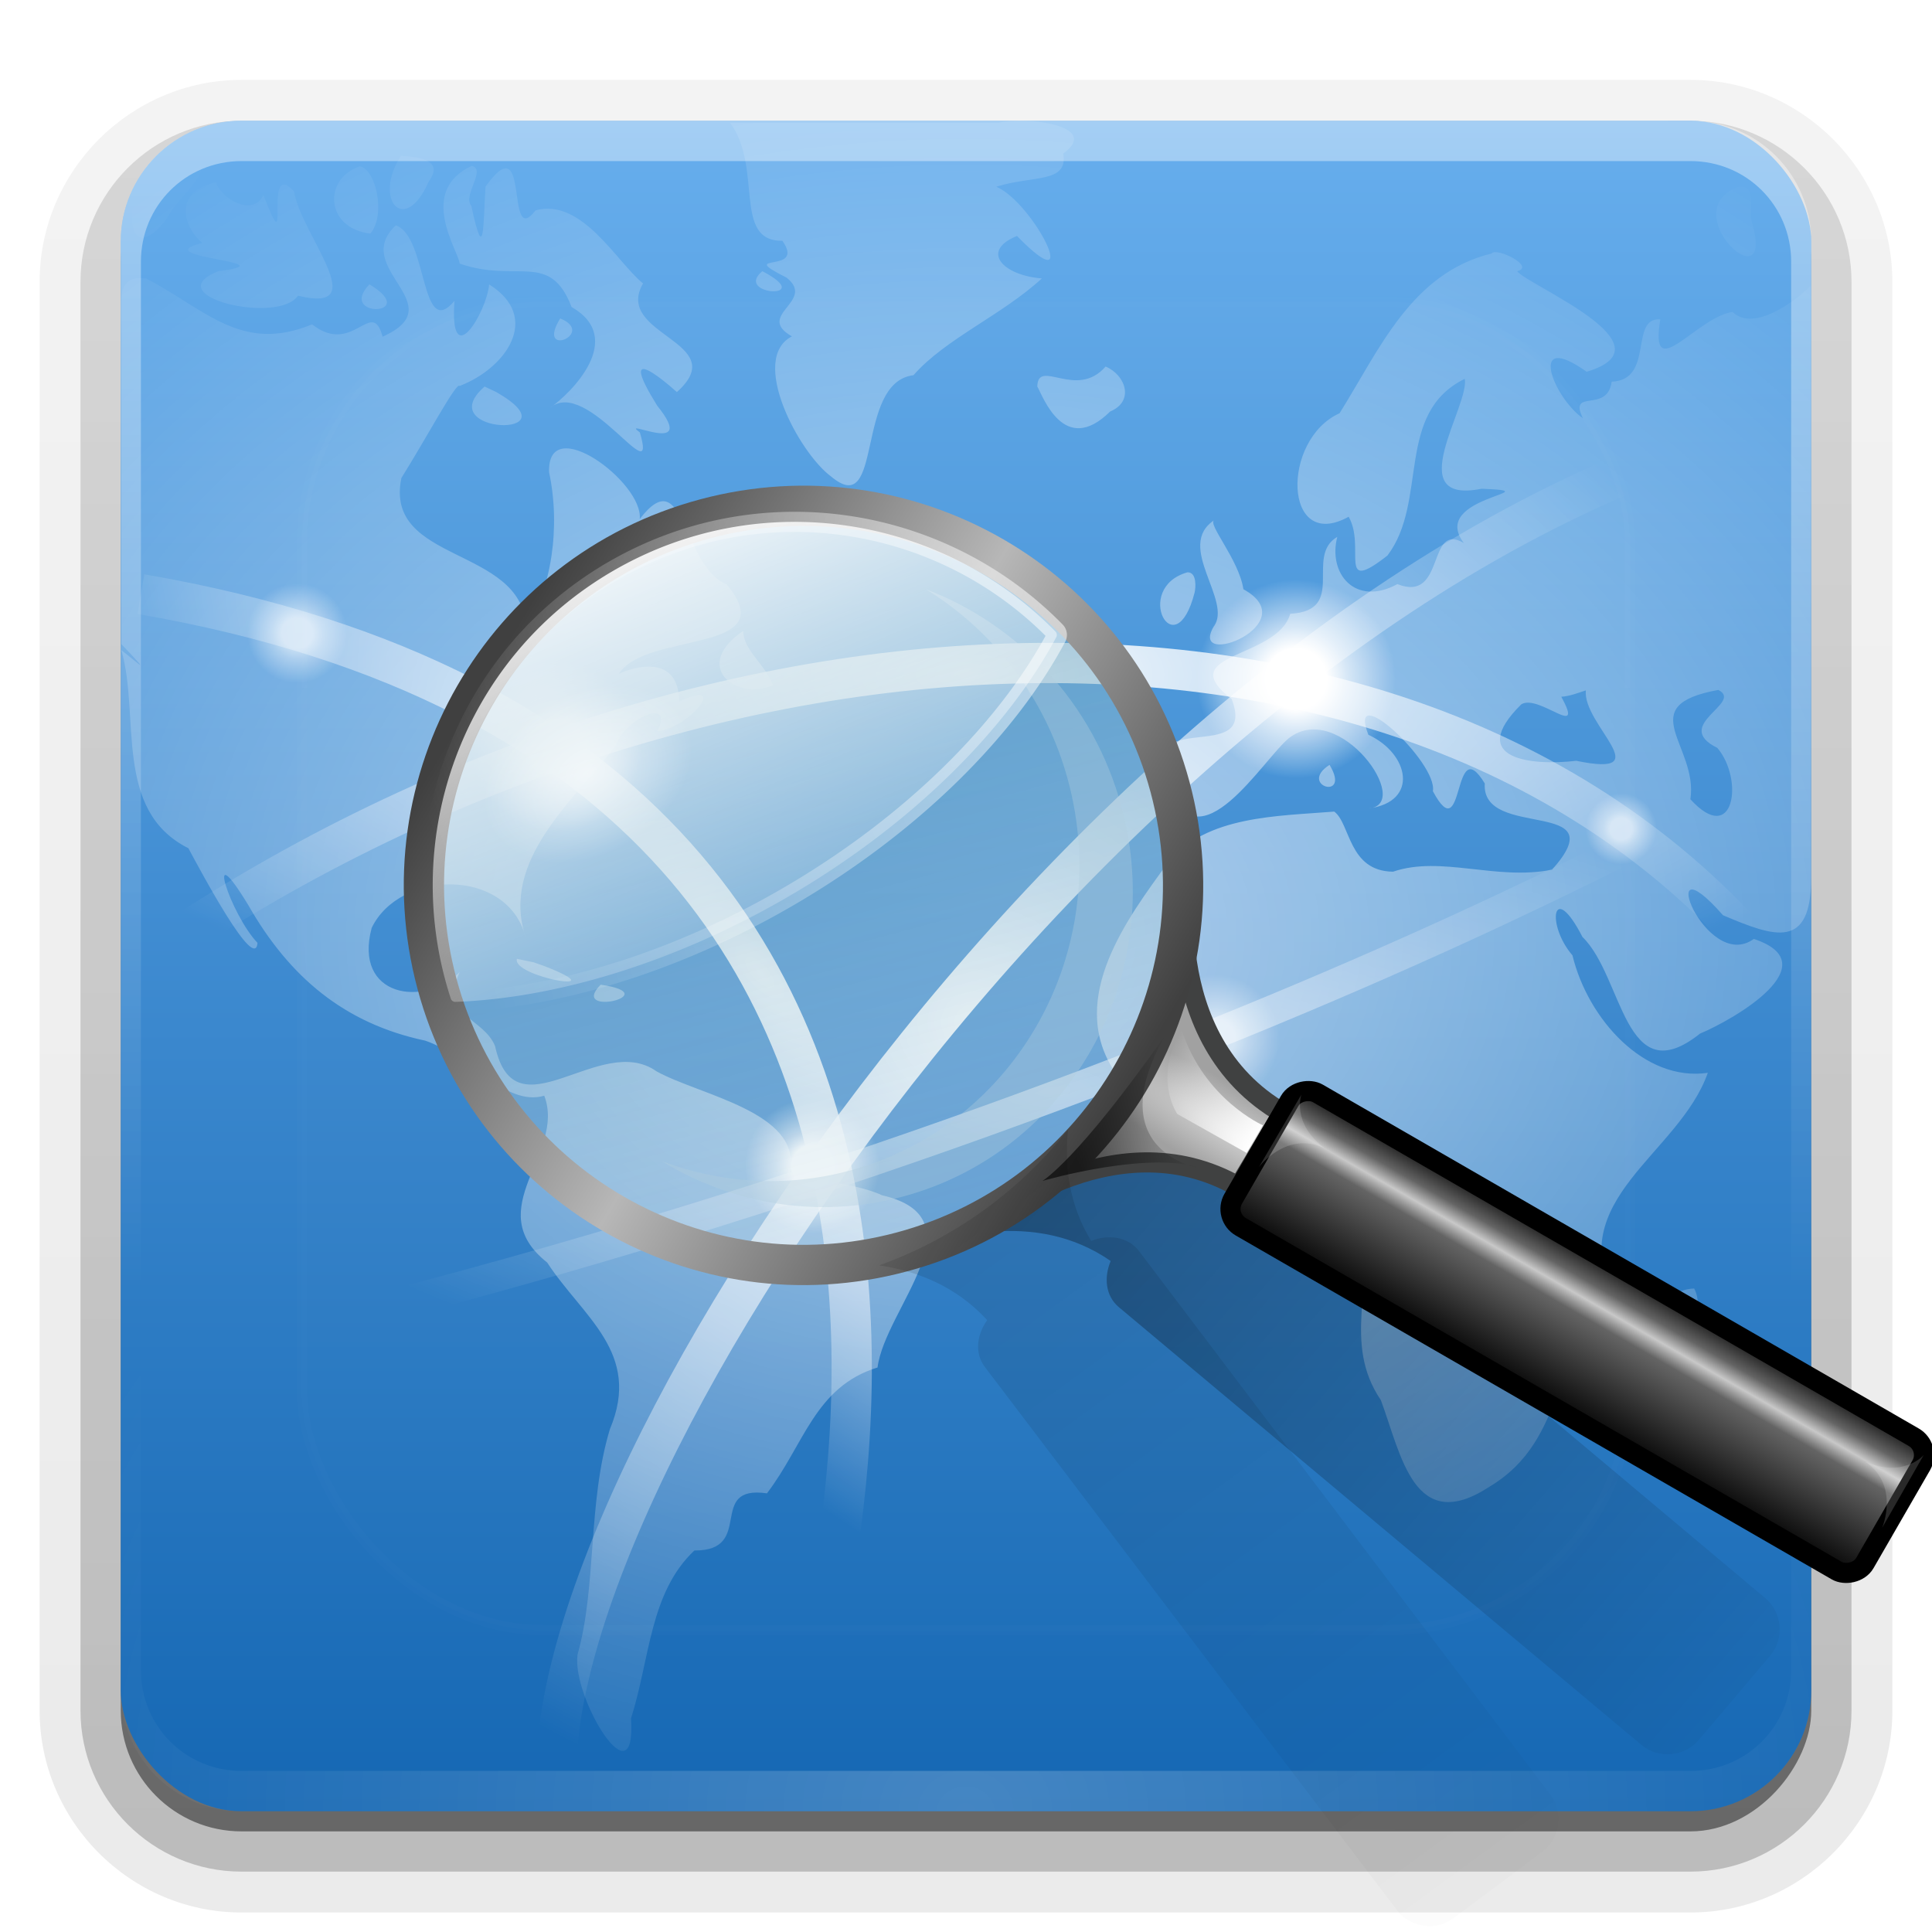 <svg height="96" width="96" xmlns="http://www.w3.org/2000/svg" xmlns:xlink="http://www.w3.org/1999/xlink"><linearGradient id="a"><stop offset="0" stop-color="#fff"/><stop offset="1" stop-color="#fff" stop-opacity="0"/></linearGradient><linearGradient id="b" gradientUnits="userSpaceOnUse" x1="36.357" x2="36.357" xlink:href="#a" y1="6" y2="63.893"/><filter id="c" color-interpolation-filters="sRGB" height="1.384" width="1.384" x="-.192" y="-.192"><feGaussianBlur stdDeviation="5.28"/></filter><linearGradient id="d" gradientUnits="userSpaceOnUse" x1="48" x2="48" xlink:href="#a" y1="20.221" y2="138.661"/><radialGradient id="e" cx="48" cy="90.172" gradientTransform="matrix(1.157 0 0 .996 -7.551 .197)" gradientUnits="userSpaceOnUse" r="42" xlink:href="#a"/><clipPath id="f"><rect height="84" rx="6" width="84" x="6" y="6"/></clipPath><linearGradient id="g" gradientUnits="userSpaceOnUse" x1="48" x2="48" y1="90" y2="5.988"><stop offset="0" stop-color="#1567b3"/><stop offset="1" stop-color="#67aeed"/></linearGradient><radialGradient id="h" cx="63.98" cy="61.949" gradientTransform="matrix(1.09 0 0 .839 -21.739 -5.466)" gradientUnits="userSpaceOnUse" r="58.02" xlink:href="#a"/><radialGradient id="i" cx="69.75" cy="75.974" gradientTransform="matrix(.707 0 0 .264 2.935 34.088)" gradientUnits="userSpaceOnUse" r="58.5" xlink:href="#a"/><radialGradient id="j" cx="49.234" cy="70.608" gradientTransform="matrix(.519 -.479 1.203 1.3 -72.744 -19.888)" gradientUnits="userSpaceOnUse" r="25.484" xlink:href="#a"/><radialGradient id="k" cx="64.23" cy="68.449" gradientTransform="matrix(.975 0 0 .926 -14.268 -12.601)" gradientUnits="userSpaceOnUse" r="43.77" xlink:href="#a"/><radialGradient id="l" cx="63.875" cy="2.217" gradientTransform="matrix(.844 0 0 .331 -5.816 32.793)" gradientUnits="userSpaceOnUse" r="58.375" xlink:href="#a"/><radialGradient id="m" cx="74.375" cy="67.125" gradientUnits="userSpaceOnUse" r="3.125"><stop offset="0" stop-color="#fff"/><stop offset=".306" stop-color="#fff"/><stop offset=".519" stop-color="#fff" stop-opacity=".641"/><stop offset="1" stop-color="#fff" stop-opacity="0"/></radialGradient><linearGradient id="n" gradientTransform="matrix(1.006 0 0 .994 100 0)" gradientUnits="userSpaceOnUse" x1="45.448" x2="45.448" y1="92.54" y2="7.017"><stop offset="0"/><stop offset="1" stop-opacity=".588"/></linearGradient><linearGradient id="o" gradientTransform="matrix(1.024 0 0 1.012 -1.143 -98.071)" gradientUnits="userSpaceOnUse" x1="32.251" x2="32.251" xlink:href="#n" y1="6.132" y2="90.239"/><linearGradient id="p" gradientTransform="translate(0 -97)" gradientUnits="userSpaceOnUse" x1="32.251" x2="32.251" xlink:href="#n" y1="6.132" y2="90.239"/><linearGradient id="q"><stop offset="0"/><stop offset="1" stop-opacity="0"/></linearGradient><filter id="r" color-interpolation-filters="sRGB"><feGaussianBlur stdDeviation="1.986"/></filter><filter id="s" color-interpolation-filters="sRGB" height="1.333" width="1.187" x="-.094" y="-.167"><feGaussianBlur stdDeviation=".319"/></filter><linearGradient id="t" gradientTransform="matrix(.996 -.086 .086 .996 .496 16.054)" gradientUnits="userSpaceOnUse" x1="22.221" x2="83.447" xlink:href="#q" y1="14.908" y2="78.168"/><radialGradient id="u" cx="63.938" cy="95.866" gradientTransform="matrix(.143 -.143 .837 .837 38.232 -15.648)" gradientUnits="userSpaceOnUse" r="20.688"><stop offset="0" stop-color="#d0d0d0"/><stop offset="1" stop-color="#a1a1a1"/></radialGradient><linearGradient id="v" gradientUnits="userSpaceOnUse" x1="40.113" x2="40.113" y1="2.603" y2="75.04"><stop offset="0" stop-color="#5496b4" stop-opacity=".618"/><stop offset="1" stop-color="#dfecf2" stop-opacity=".305"/></linearGradient><linearGradient id="w" gradientUnits="userSpaceOnUse" x1="12.75" x2="63.25" y1="11.75" y2="64"><stop offset="0" stop-color="#404040"/><stop offset=".5" stop-color="#b7b7b7"/><stop offset="1" stop-color="#404040"/></linearGradient><linearGradient id="x" gradientUnits="userSpaceOnUse" x1="31.917" x2="25.221" xlink:href="#a" y1="-3.912" y2="48.498"/><linearGradient id="y" gradientUnits="userSpaceOnUse" x1="124.344" x2="10.007" xlink:href="#a" y1="42.894" y2="21.098"/><radialGradient id="z" cx="31.357" cy="22.818" gradientTransform="matrix(1 0 -0 .721 -0 6.37)" gradientUnits="userSpaceOnUse" r="7.357" xlink:href="#a"/><linearGradient id="A" gradientTransform="matrix(.688 -.687 .688 .687 23.861 39.569)" gradientUnits="userSpaceOnUse" x1="53.797" x2="61.487" xlink:href="#q" y1="73.685" y2="81.817"/><linearGradient id="B" gradientUnits="userSpaceOnUse" x1="58.896" x2="43.282" y1="170.398" y2="170.398"><stop offset="0"/><stop offset=".2" stop-color="#646464"/><stop offset=".3" stop-color="#c8c8c8"/><stop offset=".4" stop-color="#646464"/><stop offset="1"/></linearGradient><linearGradient id="C" gradientTransform="matrix(.688 -.687 .688 .687 23.861 39.569)" gradientUnits="userSpaceOnUse" x1="64.414" x2="64.414" xlink:href="#a" y1="87.406" y2="75.818"/><linearGradient id="D" gradientTransform="matrix(.99 .138 -.138 .99 6.037 7.797)" gradientUnits="userSpaceOnUse" x1="22.221" x2="83.447" xlink:href="#q" y1="14.908" y2="78.168"/><path d="m12-95.031c-5.511 0-10.031 4.52-10.031 10.031v71c0 5.511 4.52 10.031 10.031 10.031h72c5.511 0 10.031-4.52 10.031-10.031v-71c0-5.511-4.52-10.031-10.031-10.031z" fill="url(#o)" opacity=".08" transform="scale(1 -1)"/><path d="m12-94.031c-4.972 0-9.031 4.06-9.031 9.031v71c0 4.972 4.06 9.031 9.031 9.031h72c4.972 0 9.031-4.06 9.031-9.031v-71c0-4.972-4.06-9.031-9.031-9.031z" fill="url(#o)" opacity=".1" transform="scale(1 -1)"/><path d="m12-93c-4.409 0-8 3.591-8 8v71c0 4.409 3.591 8 8 8h72c4.409 0 8-3.591 8-8v-71c0-4.409-3.591-8-8-8z" fill="url(#o)" opacity=".2" transform="scale(1 -1)"/><rect fill="url(#o)" height="85" opacity=".3" rx="7" transform="scale(1 -1)" width="86" x="5" y="-92"/><rect fill="url(#p)" height="84" opacity=".45" rx="6" transform="scale(1 -1)" width="84" x="6" y="-91"/><rect fill="url(#g)" height="84" rx="6" width="84" x="6" y="6"/><path d="m12 6c-3.324 0-6 2.676-6 6v2 68 2c0 .335.041.651.094.969.049.296.097.597.188.875.01.03.021.064.031.094.099.288.235.547.375.812.145.274.316.536.5.781.184.246.374.473.594.688.44.428.943.815 1.5 1.094.279.14.573.247.875.344-.256-.1-.487-.236-.719-.375-.007-.004-.024.004-.031 0-.032-.019-.062-.043-.094-.062-.12-.077-.231-.164-.344-.25-.106-.081-.213-.161-.312-.25-.178-.161-.347-.345-.5-.531-.108-.13-.218-.265-.312-.406-.025-.038-.038-.086-.062-.125-.065-.103-.13-.205-.188-.312-.101-.195-.206-.416-.281-.625-.008-.022-.024-.041-.031-.062-.032-.092-.036-.187-.062-.281-.03-.107-.07-.203-.094-.312-.073-.342-.125-.698-.125-1.062v-2-68-2c0-2.782 2.218-5 5-5h2 68 2c2.782 0 5 2.218 5 5v2 68 2c0 .364-.052.721-.125 1.062-.044.207-.088.398-.156.594-.008.022-.023.041-.031.062-.063.174-.138.367-.219.531-.042.083-.079.17-.125.25-.055.097-.127.188-.188.281-.094.141-.205.276-.312.406-.143.174-.303.347-.469.5-.011.01-.02.021-.031.031-.138.126-.285.234-.438.344-.103.073-.204.153-.312.219-.007.004-.024-.004-.031 0-.232.139-.463.275-.719.375.302-.097.596-.204.875-.344.557-.279 1.06-.666 1.5-1.094.22-.214.409-.442.594-.688.184-.246.355-.508.5-.781.14-.265.276-.525.375-.812.01-.031.021-.063.031-.094.09-.278.139-.579.188-.875.052-.318.094-.634.094-.969v-2-68-2c0-3.324-2.676-6-6-6z" fill="url(#b)" opacity=".4"/><path d="m12 90c-3.324 0-6-2.676-6-6v-2-68-2c0-.335.041-.651.094-.969.049-.296.097-.597.188-.875.01-.03.021-.064.031-.094.099-.288.235-.547.375-.812.145-.274.316-.536.5-.781.184-.246.374-.473.594-.688.44-.428.943-.815 1.5-1.094.279-.14.573-.247.875-.344-.256.1-.487.236-.719.375-.007.004-.024-.004-.031 0-.032.019-.062.043-.094.062-.12.077-.231.164-.344.25-.106.081-.213.161-.312.25-.178.161-.347.345-.5.531-.108.13-.218.265-.312.406-.025.038-.038.086-.062.125-.065.103-.13.205-.188.312-.101.195-.206.416-.281.625-.008.022-.024.041-.031.062-.032.092-.036.187-.062.281-.03.107-.07.203-.094.312-.073.342-.125.698-.125 1.062v2 68 2c0 2.782 2.218 5 5 5h2 68 2c2.782 0 5-2.218 5-5v-2-68-2c0-.364-.052-.721-.125-1.062-.044-.207-.088-.398-.156-.594-.008-.022-.023-.041-.031-.062-.063-.174-.138-.367-.219-.531-.042-.083-.079-.17-.125-.25-.055-.097-.127-.188-.188-.281-.094-.141-.205-.276-.312-.406-.143-.174-.303-.347-.469-.5-.011-.01-.02-.021-.031-.031-.138-.126-.285-.234-.438-.344-.103-.073-.204-.153-.312-.219-.007-.004-.024.004-.031 0-.232-.139-.463-.275-.719-.375.302.097.596.204.875.344.557.279 1.06.666 1.5 1.094.22.214.409.442.594.688.184.246.355.508.5.781.14.265.276.525.375.812.01.031.021.063.031.094.09.278.139.579.188.875.052.318.094.634.094.969v2 68 2c0 3.324-2.676 6-6 6z" fill="url(#e)" opacity=".2"/><path d="m36.274 6.096c1.65 2.211.113 5.904 2.601 5.868 1.212 1.71-2.415.51.204 1.828 1.506 1.184-1.593 1.86.272 2.922-2.15 1.107.348 5.79 1.945 6.962 2.628 2.208 1.162-4.675 4.094-5.033 1.593-1.815 4.392-2.981 6.379-4.807-1.942-.157-3.076-1.364-1.237-2.111 3.385 3.462.849-1.64-1.025-2.447 1.813-.576 3.577-.154 3.325-1.647 1.916-1.399-1.842-1.851-3.184-1.535-4.458 0-8.917 0-13.375 0zm-27.802 1.444c-2.45.697-2.621 6.539-.158 3.295.604-1.332 3.397-2.938.158-3.295zm11.446.203c-1.412 2.21.205 3.982 1.38 1.286.832-1.126-.618-1.245-1.38-1.286zm3.529.496c-2.729 1.262-.673 4.205-.605 4.86 2.875.992 4.473-.649 5.561 2.156 2.735 1.573-.054 4.307-1.081 5.019 1.849-1.607 5.404 4.37 4.472 1.212-1.112-.81 2.985 1.301.86-1.331-1.956-3.145.155-1.408.98-.674 2.805-2.51-3.174-2.813-1.681-5.397-1.308-1.057-3.023-4.259-5.339-3.633-1.55 2.001-.214-4.36-2.489-1.177-.118 1.779-.043 4.037-.706.955-.444-.54.764-1.794.027-1.989zm-5.565.023c-1.832.609-1.733 3.079.519 3.344.771-.878.306-3.178-.519-3.344zm-7.148.79c-2.379.563-1.408 2.477-.68 3.016-2.945.736 4.496.941.793 1.407-3.081 1.228 2.967 2.675 3.959 1.219 3.804.929.137-3.039-.197-5.19-1.613-1.727-.064 3.982-1.522.184-.509 1.128-2.127.166-2.353-.636zm75.601.248c-3.192 1.247 1.984 5.952.698 1.671-.128-.517.288-1.883-.698-1.671zm-66.666 1.896c-2.294 2.152 2.916 3.931-.659 5.534-.536-1.998-1.458 1-3.503-.614-3.516 1.461-5.314-.761-8.258-2.284-1.768-.22-1.104 1.677-1.221 3.452 0 4.907 0 9.813 0 14.72 1.733 1.82.676.803 0 .301.951 3.234-.42 7.961 3.331 9.842.638 1.18 3.313 6.208 3.436 4.704-1.341-1.402-2.717-5.604-.448-1.859 2.033 3.56 4.775 5.869 8.78 6.717 2.19.743 3.991 3.299 5.917 2.737 1.089 2.865-3.227 5.616.145 8.289 1.761 2.705 4.716 4.48 3.116 8.278-1.119 3.709-.64 7.751-1.608 11.207-.3 2.104 2.938 7.443 2.657 3.168.946-2.971.921-6.241 3.148-8.345 3.047.024.582-3.27 3.607-2.84 1.846-2.414 2.38-5.294 5.495-6.253.372-2.931 5.179-7.419.213-8.56-1.35-.664-4.825-.903-4.559-1.23.538-2.908-4.493-3.736-6.634-4.925-2.811-1.991-7.034 3.308-8.025-1.258-.591-1.437-2.751-1.46-1.758-3.676-1.789 1.776-5.289 1.236-4.373-2.194 1.392-2.889 6.736-3.025 7.646.449-1.264-3.832 2.444-6.815 4.503-9.541.419-1.303 2.91-2.423 2.053-.691 1.46-.053 3.673-2.682 1.079-1.468-.037-2.398-2.273-1.716-2.998-1.376 1.344-2.128 8.245-.965 5.355-4.444-2.239-.906-2.053-6.19-4.318-3.246.191-1.814-4.61-5.364-4.505-2.323.586 2.722.107 5.857-1.14 7.641-.26-3.988-7.076-3.107-6.199-7.356 1.269-2.025 2.753-4.826 2.894-4.574 2.275-.867 4.105-3.388 1.468-5.046-.141 1.445-1.983 4.426-1.724.82-1.706 2.018-1.316-3.212-2.914-3.754zm54.45 1.399c-3.996.975-5.58 4.784-7.557 7.939-2.914 1.311-2.803 6.942.452 5.143.871 1.519-.61 3.912 1.928 1.927 2.047-2.703.358-7.076 3.841-8.78.254 1.325-3.213 6.275.837 5.461 3.662.138-2.662.364-.881 2.698-1.85-1.096-.889 2.992-3.304 2.041-2.092 1.136-3.464-.527-2.985-2.349-1.646.958.518 3.662-2.34 3.824-.64 2.268-5.903 1.926-2.91 4.236 1.329 3.437-4.952.215-3.169 4.34 1.525 4.079 4.722-1.351 6.019-2.401 2.502-1.937 6.211 3.303 3.959 3.498 2.525-.338 2.006-2.735-.017-3.663-1.093-2.828 3.459 1.387 3.207 2.805 1.606 3.001.945-3.073 2.579-.384-.191 2.837 6.574.667 3.344 4.282-2.777.558-5.51-.714-7.901.101-2.225-.02-2.113-2.392-2.924-2.986-2.83.229-6.328.204-8.223 2.485-2.049 2.806-5.004 6.728-2.771 10.31 2.235 5.309 7.777.275 10.963 3.411.947 1.307-.821 2.861 1.297 4.277.797 3.016-.904 5.88 1.052 8.764 1.012 2.712 1.64 6.77 5.406 4.293 3.986-2.394 2.924-6.806 6.213-9.25-2.602-5.026 3.184-7.23 4.627-11.31-3.154.461-5.964-2.677-6.726-5.836-1.325-1.534-.984-3.796.496-.914 2.034 1.967 2.078 7.804 5.841 4.802 1.72-.718 6.419-3.457 2.675-4.704-2.413 1.744-5.075-5.212-1.532-1.177 2.576 1.091 4.38 1.741 4.38-1.876 0-9.743 0-19.618 0-29.426-.802.818-2.864 2.33-3.904 1.325-1.79.249-4.154 3.725-3.591.365-1.556-.103-.279 3.013-2.417 3.1-.215 1.602-2.16.297-1.429 1.818-1.501-1.062-2.771-4.416.186-2.311 4.391-1.315-2.896-4.28-3.458-4.997.945-.226-1.029-1.209-1.267-.88zm-36.24.88c-1.462 1.215 2.779 1.444 0 0zm-19.522.654c-1.635 1.706 2.603 1.569 0 0zm9.478 1.693c-1.238 2.024 1.829.747 0 0zm27.101 2.392c-1.449 1.665-3.362-.438-3.393.993.263.432 1.315 3.519 3.619 1.241 1.237-.52.75-1.832-.226-2.234zm-30.856.993c-2.749 2.396 4.668 2.616.582.275zm36.262 6.635c-1.979 1.288.949 4.023-.043 5.308-1.24 2.156 4.608-.152 1.485-1.872-.223-1.478-1.83-3.281-1.442-3.436zm-1.335 2.595c-2.757.778-.626 4.795.351 1.012.055-.219.129-1.019-.351-1.012zm-22.079 2.911c-2.565 1.746-.398 3.488 1.482 2.703-.386-1.053-1.464-1.717-1.482-2.703zm48.455 2.934c1.28.645-2.346 1.746-.05 2.88 1.336 1.568.832 4.934-1.339 2.552.403-2.66-2.944-4.646 1.389-5.432zm-6.583.023c-.174 1.709 3.694 4.365-.475 3.498-2.205.258-5.507-.067-2.729-2.809.878-.526 3.182 1.814 1.983-.373.425-.027.821-.187 1.222-.316zm-12.736 3.701c-1.608 1.034 1.112 1.827 0 0zm-40.379 9.636c-.271.903 5.086 1.817 1.389.371l-.551-.194zm4.162 1.286c-1.625 1.646 3.348.492 0 0zm54.337 15.098c-3.531.091-3.061 9.18-.6 3.802.233-1.167 1.169-2.707.6-3.802z" fill="url(#h)" opacity=".6"/><path d="m77.5 67.125a3.125 3.125 0 1 1 -6.25 0 3.125 3.125 0 1 1  6.25 0z" fill="url(#m)" fill-rule="evenodd" transform="matrix(1.357 0 0 1.355 -73.268 -53.872)"/><path d="m77.5 67.125a3.125 3.125 0 1 1 -6.25 0 3.125 3.125 0 1 1  6.25 0z" fill="url(#m)" fill-rule="evenodd" transform="matrix(1.074 0 0 1.073 -39.514 -14.091)"/><path d="m77.5 67.125a3.125 3.125 0 1 1 -6.25 0 3.125 3.125 0 1 1  6.25 0z" fill="url(#m)" fill-rule="evenodd" transform="matrix(1.583 0 0 1.581 -53.334 -72.389)"/><path d="m77.5 67.125a3.125 3.125 0 1 1 -6.25 0 3.125 3.125 0 1 1  6.25 0z" fill="url(#m)" fill-rule="evenodd" opacity=".6" transform="matrix(1.022 0 0 1.021 -15.636 -16.922)"/><path d="m77.5 67.125a3.125 3.125 0 1 1 -6.25 0 3.125 3.125 0 1 1  6.25 0z" fill="url(#m)" fill-rule="evenodd" opacity=".6" transform="matrix(.794 0 0 .793 -44.285 -21.768)"/><path d="m77.5 67.125a3.125 3.125 0 1 1 -6.25 0 3.125 3.125 0 1 1  6.25 0z" fill="url(#m)" fill-rule="evenodd" opacity=".6" transform="matrix(.566 0 0 .565 38.457 3.262)"/><path d="m7.177 47.702c28.099-19.414 65.211-20.473 81.823 1.588" fill="none" stroke="url(#l)" stroke-width="2"/><path d="m27.677 88.824c-1.06-15.531 28.453-60.183 61.147-67.948" fill="none" stroke="url(#k)" stroke-width="2"/><path d="m7 29.523c51.25 8.824 31.634 59.477 31.634 59.477" fill="none" stroke="url(#j)" stroke-width="2"/><path d="m7.177 67.821c51.25-11.472 82-30.18 82-30.18" fill="none" opacity=".6" stroke="url(#i)" stroke-width="1.5"/><rect height="66" rx="12" style="opacity:.1;stroke:#fff;stroke-width:.5;stroke-linecap:round;clip-path:url(#f);fill:url(#d);filter:url(#c)" width="66" x="15" y="15"/><g transform="translate(-.814 .407)"><path d="m57.812 52.125c-1.755 3.678-4.455 6.619-7.648 8.668 1.854-.144 3.939.141 5.839 1.458-.333.791-.276 1.722.408 2.296l25.974 21.757c.84.704 2.137.583 2.845-.255l3.555-4.201c.709-.838.585-2.141-.255-2.845l-25.933-21.772c-.709-.594-1.703-.479-2.432.034-1.516-1.553-2.143-3.399-2.355-5.14z" fill="url(#t)" opacity=".6"/><g transform="matrix(.507 -.136 .136 .507 -9.419 45.629)"><path d="m101.036 56.585c0 0 14.868-7.132 24.665 2.664l5.844-5.672c-9.897-9.896-2.751-24.75-2.751-24.75-2.175 6.421-2.969 10.531-10.055 17.617-7.129 7.129-17.704 10.14-17.704 10.14z" fill="url(#u)" fill-rule="evenodd" stroke="#404141" stroke-width="1.906"/><path d="m74.25 37.75c0 20.02-16.23 36.25-36.25 36.25-20.02 0-36.25-16.23-36.25-36.25 0-20.02 16.23-36.25 36.25-36.25 20.02 0 36.25 16.23 36.25 36.25z" fill="url(#v)" stroke="url(#w)" stroke-width="3.846" transform="matrix(.991 0 0 .991 55.641 -16.41)"/><path d="m56.375 13.757c5.137 5.453 8.312 12.862 8.312 21.031-0 16.735-13.28 30.344-29.625 30.344-6.318 0-12.159-2.044-16.969-5.5 5.381 5.665 12.897 9.188 21.219 9.188 16.345 0 29.625-13.577 29.625-30.312 0-10.231-4.974-19.259-12.562-24.75z" fill="#b0cedd" filter="url(#r)" opacity=".6" transform="matrix(.998 0 0 .998 55.503 -16.793)"/><g transform="matrix(.966 -.259 .259 .966 -2.475 25.129)"><path d="m38.25 3.469c-16.615 0-30.388 11.787-33.688 27.406a.445.445 0 0 0  .219.5c8.191 4.35 19.485 7.156 32.094 7.156 13.928 0 26.283-3.443 34.562-8.594a.445.445 0 0 0  .188-.5c-3.819-14.901-17.269-25.969-33.375-25.969z" fill="url(#x)" stroke="url(#y)" stroke-width="1.91" transform="matrix(.998 0 0 .998 54.75 -17.441)"/><path d="m38.714 22.818c0 2.929-3.294 5.303-7.357 5.303-4.063 0-7.357-2.374-7.357-5.303 0-2.929 3.294-5.303 7.357-5.303 4.063 0 7.357 2.374 7.357 5.303z" fill="url(#z)" opacity=".6" transform="matrix(1.433 0 0 1.433 36.223 -31.24)"/></g><path d="m122.721 43.55c-9.335 9.462.486 13.368.486 13.368-4.254-3.281-15.314-3.038-15.314-3.038 0 0 3.646-.972 14.828-10.33z" fill="url(#A)" fill-rule="evenodd" opacity=".6"/><rect fill="url(#B)" height="69.032" rx="1.945" stroke="#000" stroke-width="1.906" transform="matrix(.707 -.707 .707 .707 0 0)" width="14.584" x="43.825" y="130.899"/><path d="m127.248 56.327l-5.381-5.259c0 0-1.4-3.833 2.459-7.631.351 6.974 5.092 10.763 5.092 10.763z" fill="url(#C)" fill-rule="evenodd"/><path d="m62.358 89.065l8.176.044c0 0-2.903.516-3.403 4.552-.354-4.066-4.773-4.596-4.773-4.596z" fill="#fff" fill-rule="evenodd" filter="url(#s)" opacity=".4" transform="matrix(.688 -.687 .688 .687 23.861 39.569)"/><path d="m62.358 89.065l8.176.044c0 0-2.903.516-3.403 4.552-.354-4.066-4.773-4.596-4.773-4.596z" fill="#fff" fill-rule="evenodd" filter="url(#s)" opacity=".4" transform="matrix(.688 -.687 -.688 -.687 194.528 210.227)"/></g><path d="m53.885 55.721c-2.53 3.195-5.817 5.461-9.386 6.748 1.839.273 3.809 1.015 5.368 2.721-.5.697-.653 1.618-.113 2.33l20.479 26.993c.662.873 1.953 1.044 2.831.385l4.401-3.305c.877-.659 1.047-1.957.385-2.831l-20.436-26.999c-.559-.737-1.554-.846-2.378-.508-1.132-1.852-1.332-3.791-1.152-5.535z" fill="url(#D)" opacity=".2"/></g></svg>